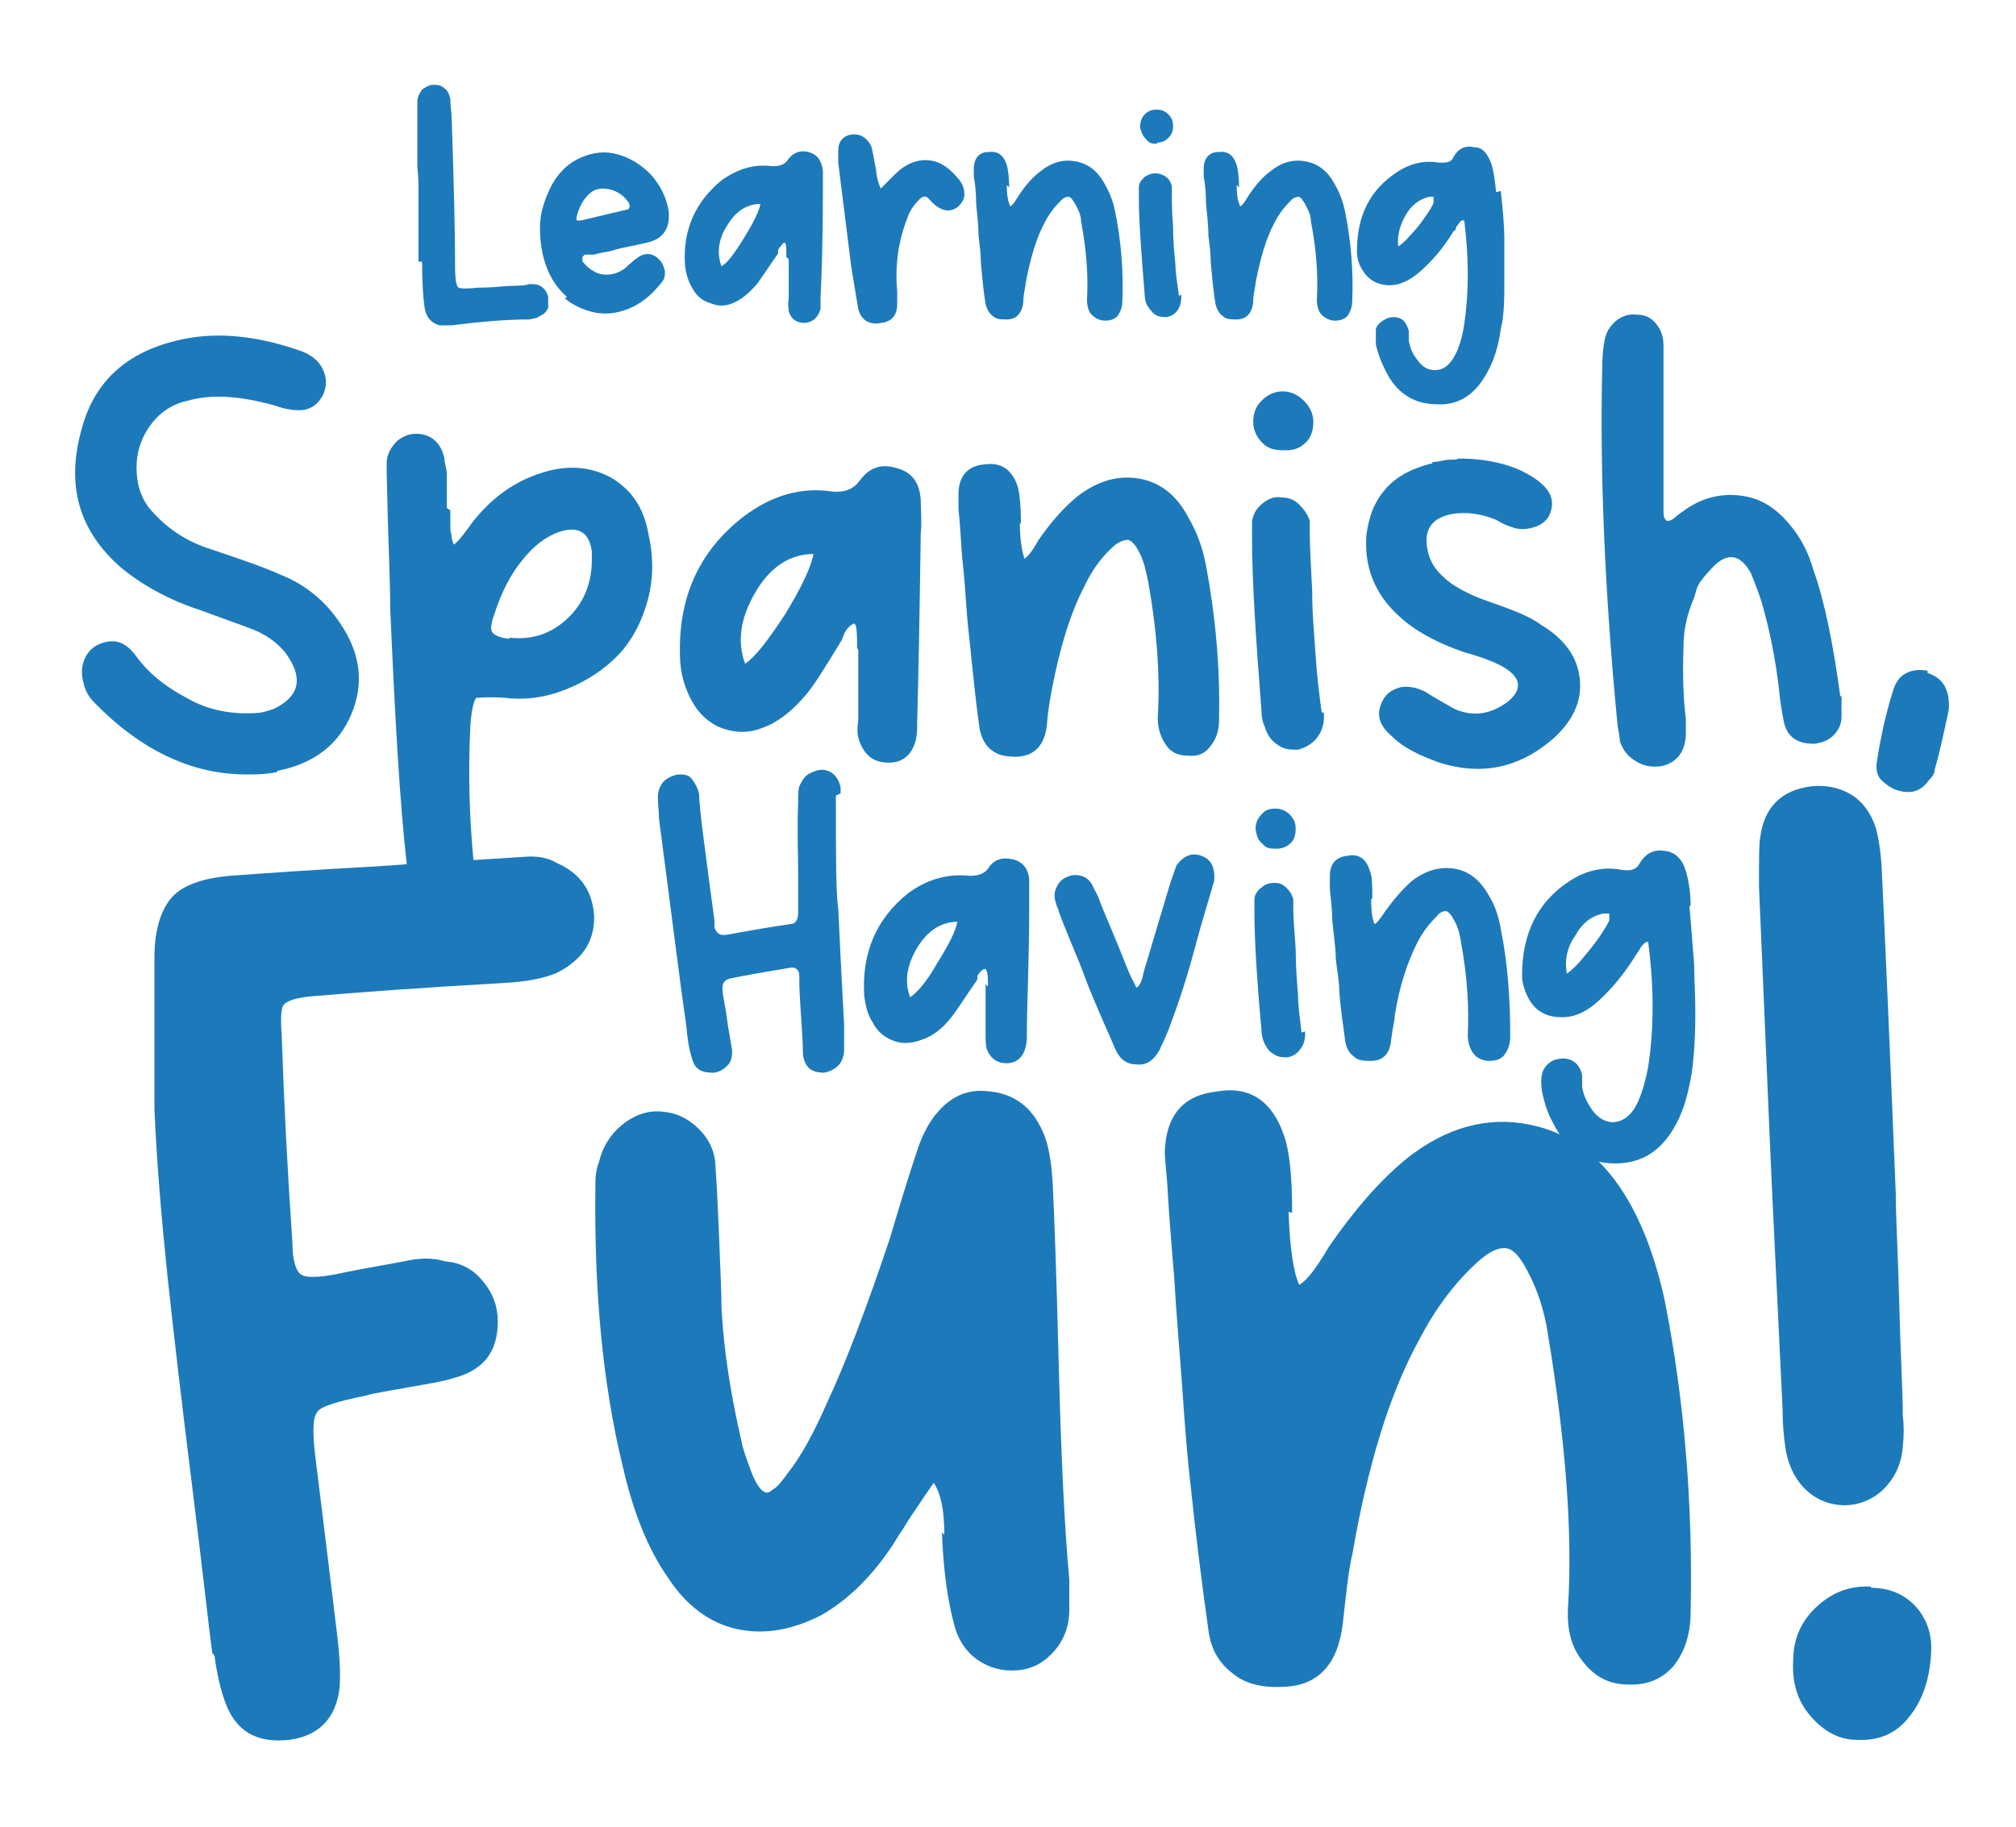 <svg xmlns="http://www.w3.org/2000/svg" id="Layer_1" viewBox="0 0 171 155"><defs><style>      .st0 {        fill: #1c7abb;      }    </style></defs><g><path class="st0" d="M18,140.2c-.3-2.2-.8-6.9-1.7-14.1s-1.6-13.2-2.1-17.9c-.5-4.8-.9-9.5-1.1-14.1v-12.9c0-2.4.6-4.1,1.5-5.1.9-1,2.6-1.6,4.9-1.8,2.7-.2,6.9-.5,12.4-.8,5.5-.4,9.6-.6,12.4-.8,1.1-.1,2.1,0,2.9.5,2.1.9,3.1,2.5,3.2,4.6,0,2.1-1,3.6-3.1,4.7-1.1.5-2.7.8-4.7.9-7.1.4-12.3.8-15.9,1.1-1.5.1-2.3.4-2.6.7-.3.3-.3,1.3-.2,2.8.2,5.8.5,11.6.9,17.4,0,1.5.3,2.4.7,2.7.4.3,1.4.3,3,0,2.3-.5,4.3-.8,5.8-1.1,1.3-.3,2.5-.3,3.4,0,1.3.1,2.3.6,3.1,1.5.8.9,1.3,1.9,1.4,3.1.2,2.8-1,4.6-3.7,5.3-.9.3-2.2.5-3.9.8-1.7.3-2.9.5-3.6.7-2.4.5-3.8.9-4.1,1.4-.4.5-.4,1.9-.1,4.2.2,1.6.5,4,.9,7.3.4,3.3.7,5.7.9,7.4.2,1.7.3,3.2.2,4.5-.3,2.6-1.8,4.1-4.3,4.4-2.7.3-4.5-.7-5.4-3.2-.4-1.1-.7-2.4-.9-3.9Z"></path><path class="st0" d="M80.1,130.2c0-2.1-.3-3.5-.9-4.4-.5.7-.9,1.3-1.3,1.9-.4.6-.9,1.3-1.3,2-.5.7-.8,1.3-1.1,1.7-1.7,2.5-3.7,4.4-5.8,5.6-2.5,1.3-4.9,1.7-7.2,1.2-2.3-.5-4.3-2-5.8-4.3-1.7-2.4-3-5.6-3.9-9.6-1.7-7-2.4-14.8-2.3-23.5,0-.7,0-1.5.3-2.2.3-1.3,1-2.4,2-3.2,1-.8,2.1-1.2,3.3-1.1,1.3.1,2.3.6,3.2,1.5.9.9,1.4,2,1.4,3.4.1,1.3.2,3.3.3,5.9.1,2.6.2,4.6.2,5.9.2,3.7.8,7.4,1.7,11.3.1.6.4,1.4.8,2.5.3.8.6,1.3.9,1.6.3.3.6.3.9,0,.4-.2.8-.7,1.3-1.4,1.2-1.5,2.3-3.6,3.4-6.1,1.4-3,3.2-7.6,5.3-13.9.8-2.7,1.5-5,2.2-7.1.4-1.3.9-2.3,1.4-3,1.3-1.8,2.9-2.6,4.9-2.3,2,.2,3.5,1.3,4.4,3.3.5,1,.8,2.6.9,4.7.1,2,.3,7,.5,15,.2,8,.5,14.1.9,18.4v2.6c0,1.4-.5,2.6-1.3,3.5-.8.9-1.8,1.5-3.1,1.6-1.3.1-2.4-.2-3.4-.9-1-.7-1.7-1.8-2-3.1-.5-1.9-.9-4.5-1-7.7Z"></path><path class="st0" d="M109.3,102.8c.1,3,.4,5.1.9,6.2.7-.4,1.5-1.5,2.5-3.2,2.2-3.2,4.4-5.7,6.6-7.5,3.4-2.7,6.9-3.6,10.4-2.9,3.6.7,6.4,2.9,8.5,6.6,1.3,2.3,2.3,5.1,3,8.3,1.7,8.6,2.4,17.5,2.2,26.5,0,2-.6,3.5-1.5,4.6-1,1.1-2.3,1.6-3.9,1.5-1.5,0-2.8-.7-3.7-1.9-1-1.2-1.4-2.7-1.3-4.6.4-6.4-.2-14.1-1.7-23.2-.3-2-.9-3.8-1.7-5.3-.6-1.2-1.2-1.9-1.8-2-.6-.1-1.4.2-2.4,1.1-1.9,1.7-3.6,3.9-5.1,6.8-2.5,4.6-4.3,10.6-5.6,18.1-.3,1.2-.5,3.1-.8,5.8-.4,3.5-2.1,5.3-5,5.4-1.7.1-3.2-.2-4.3-1.1-1.2-.9-1.9-2.1-2.1-3.7-.6-4.3-1.1-8.3-1.5-12.2-.3-2.5-.5-5.2-.7-8.1-.2-2.9-.5-6.1-.7-9.6-.3-3.5-.5-6.2-.6-8.1-.1-1.2-.2-2.1-.2-2.6.1-3.1,1.6-4.8,4.4-5.1,2.8-.5,4.7.8,5.7,3.7.5,1.4.7,3.6.7,6.6Z"></path><path class="st0" d="M156.5,127.7c-1.2,0-2.3-.4-3.2-1.2-.9-.8-1.5-1.9-1.8-3.3-.2-1.2-.3-2.4-.3-3.7-.5-10.6-.9-18.3-1.1-23.2-.2-4.7-.5-11.7-.9-21.1,0-2.3,0-3.7.1-4.1.3-2.6,1.8-4.1,4.4-4.4,1.2-.1,2.3.1,3.3.7,1,.6,1.7,1.6,2.1,2.8.2.7.4,1.8.5,3.3.3,6.1.7,15.4,1.2,27.7,0,2.1.2,5.3.3,9.5s.3,7.3.3,9.4c.1.8.1,1.7,0,2.6-.1,1.5-.7,2.7-1.6,3.6-.9.9-2.1,1.4-3.4,1.4ZM158.7,134.7c1.6,0,2.9.6,3.8,1.6.9,1,1.4,2.3,1.3,3.9-.1,2.3-.8,4.2-1.9,5.5-1.1,1.4-2.6,2-4.4,1.9-1.6,0-2.9-.8-4-2.1-1.1-1.3-1.5-2.9-1.4-4.6,0-1.9.7-3.4,2-4.6,1.3-1.2,2.8-1.8,4.6-1.7Z"></path></g><g><path class="st0" d="M35.5,22.2c0-.4,0-1.2,0-2.4,0-1.2,0-2.1,0-2.8,0,0,0-.2,0-.3,0-.1,0-.2,0-.3,0-.7,0-1.4-.1-2.2,0-.8,0-1.7,0-2.6s0-1.7,0-2.2c0-.4,0-.6,0-.8,0-.4.2-.7.4-1,.3-.2.6-.4.9-.4.4,0,.7,0,1,.3.3.2.4.5.5.9,0,.1,0,.6.1,1.3.2,5.8.3,10,.3,12.8,0,1.2.1,1.8.3,1.9.2.1.8.1,1.7,0,.4,0,1,0,2-.1s1.7,0,2.3-.2c.4,0,.7,0,1,.2.3.2.5.5.6.9,0,.3,0,.6,0,.9-.1.3-.4.6-.7.7-.2.2-.5.2-.9.3-2,0-4.2.2-6.6.5-.4,0-.7,0-1,0-.8-.2-1.2-.8-1.3-1.6-.1-.7-.2-2-.2-3.8Z"></path><path class="st0" d="M48.1,25.2c-1.5-1.3-2.3-3.3-2.3-5.9,0-.9.2-1.9.8-3.2.6-1.3,1.5-2.2,2.6-2.7,1.1-.5,2.2-.6,3.2-.3,1.1.3,2,.9,2.8,1.7.8.9,1.3,1.9,1.5,3,.2,1.5-.4,2.5-1.9,2.8-.4.1-.9.2-1.4.3-.5.1-1,.2-1.6.4-.6.1-1.1.2-1.4.3,0,0-.2,0-.3,0-.1,0-.2,0-.3,0,0,0-.2,0-.2,0,0,0-.1.1-.2.2,0,.1,0,.2,0,.3,0,.1.1.2.2.3,0,0,.1.1.3.3.2.1.2.2.3.2.4.3.8.4,1.3.4.5,0,1-.2,1.3-.4.2-.1.4-.3.6-.5.3-.2.4-.4.5-.4.7-.6,1.4-.6,2,0,.3.3.4.6.5,1,0,.4,0,.7-.4,1.1-.8,1-1.7,1.7-2.7,2.1-1,.4-2,.5-2.9.3-.9-.2-1.8-.6-2.5-1.2ZM53.4,17.3c-.5-.8-1.3-1.3-2.3-1.3-.3,0-.5.1-.6.1-.8.4-1.3,1.2-1.6,2.3,0,.2,0,.3,0,.3,0,0,.2,0,.4,0,1.7-.4,2.9-.7,3.8-.9.3,0,.4-.3.2-.7Z"></path><path class="st0" d="M66.7,21.8c0-.6,0-1-.1-1.2-.1,0-.2,0-.3.2,0,0-.2.2-.3.4v.3c-.9,1.3-1.5,2.2-1.8,2.6-.7.8-1.3,1.3-2,1.6-.7.3-1.3.3-2,0-.7-.2-1.2-.7-1.5-1.3-.3-.5-.5-1.1-.6-1.9-.2-3,.9-5.4,3.1-7.2,1.4-1,2.8-1.4,4.3-1.2.6,0,1-.1,1.3-.5.4-.6,1-.9,1.8-.7.7.2,1.1.7,1.2,1.6,0,.6,0,1.1,0,1.6,0,4.1-.1,7.2-.2,9.2,0,.3,0,.6,0,.9-.2.7-.6,1.1-1.3,1.2-.7,0-1.2-.3-1.4-1,0-.3-.1-.6,0-1,0-.4,0-1,0-1.7,0-.8,0-1.3,0-1.7ZM61.2,22.6c.5-.3,1.1-1.1,1.9-2.4s1.3-2.3,1.4-2.9c-1.1,0-2.1.6-2.8,1.8-.8,1.2-.9,2.4-.5,3.5Z"></path><path class="st0" d="M74.3,14.1c0,.8.2,1.4.4,1.9.1-.1.3-.3.6-.6.3-.3.5-.5.6-.6.9-.9,1.9-1.3,2.9-1.2,1,.1,1.8.7,2.6,1.7.3.4.4.8.4,1.2,0,.4-.2.7-.5,1-.6.5-1.3.5-2.1-.2-.2-.2-.3-.3-.4-.4-.2-.3-.5-.3-.8,0-.4.4-.8.9-1,1.5-.8,2-1.1,4.1-.9,6.3,0,0,0,.2,0,.5,0,.2,0,.4,0,.6,0,1-.5,1.5-1.4,1.6-1,.2-1.7-.3-1.9-1.2-.1-.5-.3-1.8-.6-3.6l-1.1-8.8c0-.6,0-1,0-1,0-.8.4-1.3,1.2-1.4.3,0,.6,0,.9.2.3.2.5.4.7.8.1.3.2.9.4,2Z"></path><path class="st0" d="M85.4,15.7c0,.9.1,1.4.3,1.8.2-.1.4-.4.7-.9.6-.9,1.2-1.6,1.9-2.1,1-.8,2-1,3-.8,1,.2,1.8.8,2.4,1.9.4.7.7,1.4.9,2.4.5,2.5.7,5,.6,7.5,0,.6-.2,1-.4,1.3-.3.3-.6.4-1.1.4-.4,0-.8-.2-1.1-.5-.3-.3-.4-.8-.4-1.3.1-1.8,0-4-.5-6.6,0-.6-.3-1.1-.5-1.5-.2-.3-.3-.5-.5-.6-.2,0-.4,0-.7.3-.5.5-1,1.1-1.4,1.9-.7,1.3-1.2,3-1.6,5.1,0,.3-.2.9-.2,1.6-.1,1-.6,1.5-1.4,1.5-.5,0-.9,0-1.2-.3-.3-.2-.5-.6-.6-1-.2-1.2-.3-2.4-.4-3.5,0-.7-.1-1.5-.2-2.3,0-.8-.1-1.7-.2-2.7,0-1-.1-1.8-.2-2.3,0-.3,0-.6,0-.7,0-.9.5-1.4,1.2-1.4.8-.1,1.3.2,1.6,1.1.1.4.2,1,.2,1.9Z"></path><path class="st0" d="M100.2,25v.2c0,.4-.1.8-.3,1.1s-.5.5-.9.6c-.3,0-.7,0-1-.2-.3-.2-.5-.5-.7-.8-.1-.2-.2-.5-.2-.8-.3-3.7-.5-6.4-.5-8.3,0-.4,0-.7,0-.9,0-.4.2-.6.5-.9.3-.2.6-.3.9-.3.3,0,.6.1.9.3.3.2.4.5.5.8,0,.2,0,.4,0,.7,0,.6,0,1.5.1,2.7,0,1.2.1,2.3.2,3.2,0,.9.2,1.8.3,2.7ZM98.2,12.2c-.4,0-.7,0-1-.4-.3-.3-.4-.6-.5-1,0-.4.1-.8.4-1.1.3-.3.6-.4,1-.4s.7.1,1,.4c.3.3.4.6.4,1,0,.4-.1.7-.4,1s-.6.4-1,.4Z"></path><path class="st0" d="M104.9,15.7c0,.9.1,1.4.3,1.8.2-.1.4-.4.7-.9.6-.9,1.2-1.6,1.9-2.1,1-.8,2-1,3-.8,1,.2,1.8.8,2.4,1.9.4.7.7,1.4.9,2.4.5,2.5.7,5,.6,7.5,0,.6-.2,1-.4,1.3-.3.3-.6.4-1.1.4-.4,0-.8-.2-1.1-.5-.3-.3-.4-.8-.4-1.3.1-1.8,0-4-.5-6.6,0-.6-.3-1.1-.5-1.5-.2-.3-.3-.5-.5-.6-.2,0-.4,0-.7.3-.5.5-1,1.1-1.4,1.9-.7,1.3-1.2,3-1.6,5.1,0,.3-.2.9-.2,1.6-.1,1-.6,1.5-1.4,1.5-.5,0-.9,0-1.2-.3-.3-.2-.5-.6-.6-1-.2-1.2-.3-2.4-.4-3.5,0-.7-.1-1.5-.2-2.3,0-.8-.1-1.7-.2-2.7,0-1-.1-1.8-.2-2.3,0-.3,0-.6,0-.7,0-.9.5-1.4,1.2-1.4.8-.1,1.3.2,1.6,1.1.1.4.2,1,.2,1.9Z"></path><path class="st0" d="M127.3,16.2c.2,1.8.3,3.2.3,4s0,2.1,0,3.6c0,1.5,0,2.9-.3,4.1-.2,1.5-.6,2.7-1.1,3.6-1,1.9-2.4,2.9-4.3,2.8-2,0-3.5-1-4.4-2.9-.3-.6-.6-1.3-.8-2.2,0-.5,0-.9,0-1.2,0-.3.3-.6.6-.8.3-.2.6-.3.9-.3.7,0,1.1.4,1.3,1.2,0,0,0,.2,0,.4,0,.2,0,.3,0,.4.1.6.3,1.1.7,1.6.4.6.9.9,1.5.9s1.1-.3,1.5-.9c.4-.6.8-1.6,1-3,.4-2.7.4-5.6,0-8.8-.2,0-.3,0-.4.2,0,0-.2.2-.3.4,0,.2-.1.3-.2.3-.9,1.5-1.9,2.6-2.8,3.4-.9.8-1.8,1.2-2.6,1.2-1.1,0-1.9-.5-2.4-1.4-.3-.5-.4-1-.4-1.5,0-3,1.1-5.2,3.4-6.7,1.2-.8,2.4-1,3.6-.8.6,0,1,0,1.2-.5.4-.7,1-1,1.8-.8.7,0,1.1.6,1.4,1.4.2.6.3,1.4.4,2.4ZM121.6,17.2c0-.2,0-.4,0-.5,0,0-.2,0-.4,0-.8.2-1.5.7-2,1.6-.5.9-.7,1.8-.6,2.6.5-.3,1-.9,1.7-1.7.6-.8,1.1-1.5,1.3-2Z"></path></g><g><path class="st0" d="M23.5,65.5c-1,.2-1.8.2-2.6.2-4.7,0-9-2.1-12.9-6.1-.5-.5-.8-1.1-.9-1.6-.2-.7-.2-1.3,0-1.9.2-.6.6-1.1,1.2-1.4,1.3-.6,2.3-.3,3.2.9,1,1.4,2.4,2.6,4.5,3.7,1.6.9,3.5,1.3,5.5,1.2.7,0,1.3-.2,1.8-.4,2-1,2.4-2.4,1.2-4.3-.7-1.1-1.7-1.8-2.8-2.3-.7-.3-2.2-.8-4.6-1.7-2.8-.9-5.1-2.2-6.9-3.7-3.5-3.1-4.6-6.9-3.3-11.6,1.1-4.3,4.1-6.9,9-7.8,2.8-.5,5.9-.2,9.4,1,.9.3,1.5.7,1.9,1.3.5.8.6,1.6.2,2.5-.4.8-1.1,1.3-2,1.3-.3,0-1,0-2.1-.4-2.9-.8-5.3-1-7.4-.4-1.4.3-2.5,1.1-3.3,2.3-.8,1.2-1.1,2.5-1,3.9.1,1.4.6,2.5,1.5,3.4,1.3,1.4,2.9,2.4,4.8,3,2.7.9,4.7,1.6,6,2.2,2,.8,3.7,2.2,4.9,4,1.8,2.6,2.1,5.2,1,7.8-1.1,2.6-3.2,4.2-6.3,4.8Z"></path><path class="st0" d="M38.2,43.3v.7c0,.3,0,.6,0,.7,0,.2,0,.4.1.7,0,.3.1.6.2.8.3-.2.8-.8,1.5-1.8,1.7-2.2,3.7-3.6,6-4.3,2.2-.7,4.1-.5,5.8.4,1.7,1,2.8,2.5,3.2,4.8.5,2.2.4,4.2-.2,6.1s-1.5,3.4-2.8,4.6c-1.3,1.2-2.7,2-4.3,2.6s-3.2.8-4.9.6c-1.3-.1-2.1,0-2.4,0-.2.2-.4,1-.5,2.3-.2,4-.1,7.9.3,11.9,0,1.6.1,2.4.1,2.4,0,.8-.3,1.5-.8,2-.5.5-1.2.8-2,.8-1.5,0-2.5-.7-2.8-2.3,0-.3-.1-1.3-.2-3-.6-5.3-1-12.5-1.4-21.6,0-2.6-.2-6.4-.3-11.5,0-.5,0-.9,0-1.1.1-.7.4-1.2.9-1.7.5-.4,1-.6,1.6-.6,1.2,0,2.1.7,2.4,2.1,0,.4.2.9.2,1.3,0,.5,0,1,0,1.6,0,.6,0,1,0,1.3ZM43.2,54.1c1.9.2,3.5-.3,4.9-1.6,1.4-1.3,2.1-3,2.1-5,0,0,0-.2,0-.3,0-.2,0-.3,0-.4-.2-1.6-1.1-2.2-2.7-1.7-1.2.4-2.2,1.2-3.1,2.3-1.1,1.3-1.9,2.9-2.5,4.8-.3.8-.3,1.3-.1,1.5.2.2.6.4,1.4.5Z"></path><path class="st0" d="M72.7,55c0-1.1,0-1.8-.2-2.1-.2,0-.4.2-.5.3-.1.1-.3.3-.4.6l-.2.5c-1.4,2.3-2.4,3.9-3,4.6-1.2,1.4-2.3,2.3-3.6,2.8-1.2.5-2.3.5-3.5.1-1.1-.4-2-1.2-2.6-2.3-.5-.9-.9-2-1-3.3-.3-5.3,1.5-9.4,5.4-12.4,2.4-1.8,4.9-2.5,7.5-2.1,1,.1,1.8-.2,2.3-.9.8-1.1,1.8-1.5,3.1-1.1,1.3.3,2,1.2,2.1,2.7,0,1,.1,1.9,0,2.8-.1,7.1-.2,12.4-.3,15.9,0,.6,0,1.1-.1,1.6-.3,1.3-1.1,2-2.3,2-1.2,0-2-.5-2.5-1.8-.2-.5-.2-1.1-.1-1.8,0-.7,0-1.7,0-3,0-1.3,0-2.3,0-3ZM63.2,56.3c.8-.5,1.9-1.9,3.4-4.2,1.4-2.3,2.2-4,2.4-5.1-1.9,0-3.6,1-4.9,3.2-1.3,2.2-1.6,4.2-.9,6.1Z"></path><path class="st0" d="M86.5,44.3c0,1.5.2,2.5.4,3.1.3-.2.7-.7,1.2-1.6,1.1-1.6,2.2-2.8,3.3-3.7,1.7-1.3,3.4-1.8,5.2-1.5,1.8.3,3.2,1.4,4.2,3.3.7,1.2,1.2,2.5,1.5,4.1.8,4.3,1.2,8.6,1.1,13.1,0,1-.3,1.7-.8,2.3s-1.1.8-1.9.7c-.8,0-1.4-.3-1.8-.9s-.7-1.3-.7-2.3c.2-3.2,0-7-.8-11.5-.2-1-.4-1.9-.8-2.6-.3-.6-.6-.9-.9-1-.3,0-.7.1-1.2.5-.9.8-1.8,1.9-2.5,3.4-1.2,2.3-2.1,5.2-2.8,8.9-.1.6-.3,1.5-.4,2.9-.2,1.7-1,2.6-2.5,2.7-.9,0-1.6-.1-2.1-.5-.6-.4-.9-1-1.1-1.8-.3-2.1-.5-4.1-.7-6-.1-1.2-.3-2.6-.4-4-.1-1.4-.2-3-.4-4.7-.1-1.7-.2-3.1-.3-4,0-.6,0-1,0-1.3,0-1.5.8-2.4,2.2-2.5,1.4-.2,2.3.4,2.8,1.8.2.7.3,1.8.3,3.3Z"></path><path class="st0" d="M112.3,60.5v.3c0,.7-.2,1.3-.6,1.8-.4.5-.9.8-1.6,1-.6,0-1.2,0-1.7-.4-.5-.3-.9-.8-1.1-1.5-.2-.4-.3-.9-.3-1.4-.5-6.4-.8-11.2-.8-14.5,0-.7,0-1.3,0-1.6.1-.6.4-1.1.9-1.5s1-.6,1.6-.5c.6,0,1.1.2,1.5.6.4.4.7.8.9,1.4,0,.3,0,.7,0,1.2,0,1.1.1,2.6.2,4.7,0,2.1.2,4,.3,5.6.1,1.6.3,3.2.5,4.7ZM108.9,38.2c-.7,0-1.3-.1-1.8-.6-.5-.5-.8-1.1-.8-1.8,0-.7.2-1.3.7-1.8.5-.5,1.1-.8,1.8-.8s1.3.3,1.8.8.8,1.1.8,1.8c0,.7-.2,1.3-.6,1.7-.5.5-1,.7-1.7.7Z"></path><path class="st0" d="M121.5,39.2c.3,0,.7-.1,1.3-.2.5,0,.8,0,.9-.1,2.7,0,4.9.6,6.5,1.7,1.3.9,1.7,1.8,1.3,2.9-.2.6-.7,1-1.3,1.2-.6.2-1.3.3-2,0-.4-.1-.8-.3-1.3-.6-1.2-.5-2.5-.7-3.7-.5-1.7.3-2.5,1.3-2.1,3.1.2,1.1.9,2,2,2.8.9.6,1.9,1.1,3.1,1.5,2,.7,3.6,1.3,4.5,2,2,1.2,3.1,2.7,3.3,4.6.2,1.9-.6,3.6-2.3,5.1-2.9,2.5-6.1,3.1-9.6,2-1.7-.6-3.1-1.3-4-2.2-1.2-1-1.4-2-.8-3.1.3-.6.8-.9,1.5-1.1.6-.1,1.3,0,1.9.3.1,0,.5.3,1.2.7s1.2.7,1.6.9c1.5.6,2.9.4,4.3-.6,1.3-1,1.3-2-.1-2.9-.6-.4-1.8-.9-3.6-1.4-2.3-.8-4.1-1.8-5.4-3-2.1-1.9-3-4.2-2.8-6.9.2-1.6.7-2.9,1.7-4,1-1.1,2.3-1.7,3.9-2.1Z"></path><path class="st0" d="M156.2,59c0,.6,0,1.2,0,1.8,0,.7-.3,1.2-.7,1.6s-.9.6-1.6.7c-1.4,0-2.3-.5-2.6-1.9-.1-.6-.3-1.5-.4-2.7-.3-2.6-.8-5.1-1.5-7.5-.3-.9-.6-1.7-.9-2.4-.9-1.6-2-1.8-3.3-.4s-1.2,1.5-1.5,2.5c-.6,1.4-.9,2.7-.9,4.1-.1,2.6,0,4.7.2,6.2,0,.5,0,.8,0,1.1,0,1.6-.7,2.6-2.1,2.9-.8.1-1.5,0-2.1-.4-.7-.4-1.1-.9-1.4-1.7,0-.3-.1-.8-.2-1.4-1.1-11.4-1.5-21.5-1.3-30.2,0-1.1.1-1.9.2-2.4.1-.7.5-1.3,1-1.7.5-.4,1.1-.6,1.8-.5.7,0,1.2.3,1.6.8.4.5.6,1.1.6,1.8,0,1.4,0,3,0,4.7,0,1.3,0,2.4,0,3.1s0,1.7,0,3.1c0,1.3,0,2.4,0,3.1s.1.7.3.9c.3,0,.6-.2.9-.5.4-.3.6-.4.7-.5,1.6-1.1,3.3-1.4,5-1.1,1.7.3,3,1.3,4.2,2.9.6.8,1.2,1.9,1.6,3.3,1,2.8,1.7,6.4,2.3,10.8Z"></path><path class="st0" d="M163.5,57.1c1.3.4,1.9,1.4,1.8,3.1-.5,2.4-.9,4.1-1.2,5.1,0,.4-.3.7-.5.9-.7,1-1.6,1.2-2.8.8-.5-.2-.9-.5-1.3-.9-.3-.4-.4-.9-.3-1.5.3-1.9.7-3.9,1.4-6.1.2-.6.5-1.1,1.1-1.4s1.2-.3,1.8-.2Z"></path></g><g><path class="st0" d="M70.9,67.5c0,5,0,8.2.2,9.6.3,6.4.5,9.7.5,9.9,0,.2,0,.5,0,.9,0,.5,0,.8,0,1.1,0,.6-.2,1.1-.5,1.4s-.7.5-1.2.6c-.5,0-1-.1-1.3-.4-.3-.3-.5-.8-.5-1.4,0-1.3-.2-3.1-.3-5.6,0,0,0-.2,0-.4,0-.2,0-.3,0-.4,0-.5-.3-.8-.8-.7-2.4.4-4.1.7-5,.9-.6.1-.8.5-.7,1.1,0,.4.2,1.1.3,1.9s.2,1.4.3,1.9c.1.7.2,1.1.2,1.3,0,.5-.1.9-.4,1.2s-.6.5-1.1.6c-.4,0-.8,0-1.2-.2-.4-.2-.6-.6-.7-1-.3-.9-.4-1.8-.5-2.9-.5-3.3-1.2-9.1-2.3-17.4,0-.6-.1-1.2-.1-1.9,0-.5.2-1,.5-1.3s.7-.5,1.2-.6c.5,0,.9,0,1.2.4s.5.8.6,1.3c0,1.1.5,4.7,1.3,10.7v.6c.2.5.5.7,1,.6.2,0,2-.4,5.4-.9.5,0,.7-.4.7-1,0-.4,0-1,0-1.8,0-.8,0-1.4,0-1.8,0-1.3-.1-3.2,0-5.7,0-.8,0-1.3.2-1.6.2-.4.4-.7.8-.9s.7-.3,1.1-.3c.8.1,1.3.6,1.5,1.5v.5Z"></path><path class="st0" d="M83.8,83.7c0-.8,0-1.2-.2-1.5-.2,0-.3.1-.4.2,0,0-.2.2-.3.4v.3c-1.1,1.6-1.8,2.7-2.2,3.2-.8,1-1.6,1.6-2.5,1.9-.8.3-1.6.4-2.4.1s-1.4-.8-1.8-1.6c-.4-.6-.6-1.4-.7-2.3-.2-3.7,1.1-6.5,3.7-8.6,1.6-1.2,3.4-1.7,5.2-1.5.7,0,1.2-.1,1.6-.6.5-.8,1.2-1,2.1-.8.9.2,1.4.9,1.4,1.9,0,.7,0,1.3,0,1.9,0,4.9-.2,8.6-.2,11,0,.4,0,.8-.1,1.1-.2.9-.8,1.4-1.6,1.4-.8,0-1.4-.4-1.7-1.2-.1-.3-.1-.8-.1-1.3,0-.5,0-1.2,0-2.1,0-.9,0-1.6,0-2.1ZM77.2,84.6c.6-.4,1.4-1.3,2.3-2.9,1-1.6,1.6-2.8,1.7-3.5-1.3,0-2.5.7-3.4,2.2-.9,1.5-1.1,2.9-.6,4.2Z"></path><path class="st0" d="M95.8,82.6c.3.6.5,1,.6,1.2.3-.2.5-.7.6-1.3,1-3.4,1.8-6,2.3-7.7.2-.6.4-1.1.5-1.4.6-.8,1.3-1.1,2.1-.8.8.3,1.1.9,1.1,1.8,0,.2,0,.4-.1.6-.2.8-.8,2.6-1.6,5.6s-1.6,5.2-2.2,6.8c-.4,1-.7,1.5-.7,1.6-.5.9-1.1,1.4-2,1.3-.8,0-1.4-.4-1.8-1.3-.5-1.2-1.2-2.7-1.9-4.4-.3-.7-.6-1.5-.9-2.3-.3-.8-.7-1.7-1.1-2.7-.4-1-.7-1.7-.9-2.3,0-.2-.2-.4-.2-.6-.2-.5-.2-1,0-1.4.2-.4.4-.7.9-.9.4-.2.8-.2,1.2-.1.4.1.8.4,1,.9.2.4.5.9.6,1.3.3.8,1.2,2.8,2.5,6.1Z"></path><path class="st0" d="M110.7,87.5v.2c0,.5-.1.9-.4,1.3s-.6.6-1.1.7c-.4,0-.8,0-1.2-.3-.4-.2-.6-.6-.8-1-.1-.3-.2-.6-.2-1-.4-4.4-.6-7.8-.6-10,0-.5,0-.9,0-1.1,0-.4.3-.8.6-1,.3-.3.7-.4,1.1-.4.4,0,.7.1,1,.4.3.3.5.6.6,1,0,.2,0,.5,0,.9,0,.7.1,1.8.2,3.3,0,1.4.1,2.7.2,3.9,0,1.1.2,2.2.3,3.2ZM108.3,72c-.5,0-.9,0-1.2-.4-.4-.3-.5-.7-.6-1.2,0-.5.1-.9.5-1.3.3-.4.7-.5,1.2-.5s.9.2,1.2.5c.4.4.5.8.5,1.2,0,.5-.1.9-.4,1.2-.3.3-.7.5-1.2.5Z"></path><path class="st0" d="M116.3,76.3c0,1,.1,1.7.3,2.1.2-.1.5-.5.9-1.1.8-1.1,1.5-1.9,2.3-2.6,1.2-.9,2.4-1.2,3.6-1,1.2.2,2.2,1,2.9,2.3.5.8.8,1.7,1,2.8.6,3,.8,6,.8,9.1,0,.7-.2,1.2-.5,1.6-.3.4-.8.5-1.3.5-.5,0-1-.2-1.3-.6-.3-.4-.5-.9-.5-1.6.1-2.2,0-4.8-.6-8-.1-.7-.3-1.3-.6-1.8-.2-.4-.4-.6-.6-.7-.2,0-.5,0-.8.4-.6.6-1.2,1.3-1.7,2.3-.8,1.6-1.5,3.6-1.9,6.2,0,.4-.2,1.1-.3,2-.1,1.2-.7,1.8-1.7,1.8-.6,0-1.1,0-1.5-.4-.4-.3-.6-.7-.7-1.3-.2-1.5-.4-2.8-.5-4.2,0-.9-.2-1.8-.3-2.8,0-1-.2-2.1-.3-3.3,0-1.2-.2-2.1-.2-2.8,0-.4,0-.7,0-.9,0-1,.5-1.6,1.5-1.7,1-.2,1.6.3,1.9,1.3.2.5.2,1.2.2,2.3Z"></path><path class="st0" d="M143.3,76.9c.2,2.2.3,3.8.4,4.9,0,1.1.1,2.5.1,4.3,0,1.8-.1,3.4-.3,4.9-.3,1.8-.7,3.2-1.3,4.3-1.2,2.3-2.9,3.4-5.2,3.4-2.4,0-4.2-1.2-5.3-3.5-.4-.7-.7-1.6-.9-2.6-.1-.6-.1-1.1,0-1.5.1-.4.3-.7.7-1,.3-.2.7-.3,1.1-.3.8,0,1.4.5,1.6,1.4,0,.1,0,.3,0,.5s0,.4,0,.5c.1.7.4,1.3.8,1.9.5.7,1.1,1.1,1.8,1.1s1.3-.4,1.8-1.1c.5-.8.9-2,1.2-3.6.5-3.2.5-6.8,0-10.6-.2,0-.3.1-.4.2s-.2.2-.3.4c-.1.2-.2.3-.2.3-1.1,1.8-2.2,3.1-3.3,4.1-1.1,1-2.1,1.4-3.1,1.4-1.3,0-2.3-.5-2.9-1.7-.3-.6-.5-1.3-.5-1.8,0-3.6,1.3-6.3,4.1-8.1,1.4-.9,2.9-1.2,4.4-.9.7.1,1.2,0,1.5-.6.5-.8,1.2-1.2,2.2-1,.8.1,1.4.7,1.7,1.7.2.7.4,1.7.4,2.9ZM136.5,78.1c0-.3,0-.5,0-.6,0,0-.3,0-.5,0-1,.2-1.8.8-2.4,1.9-.7,1-.9,2.1-.7,3.2.6-.4,1.2-1.1,2-2.1.8-1,1.3-1.8,1.6-2.4Z"></path></g></svg>